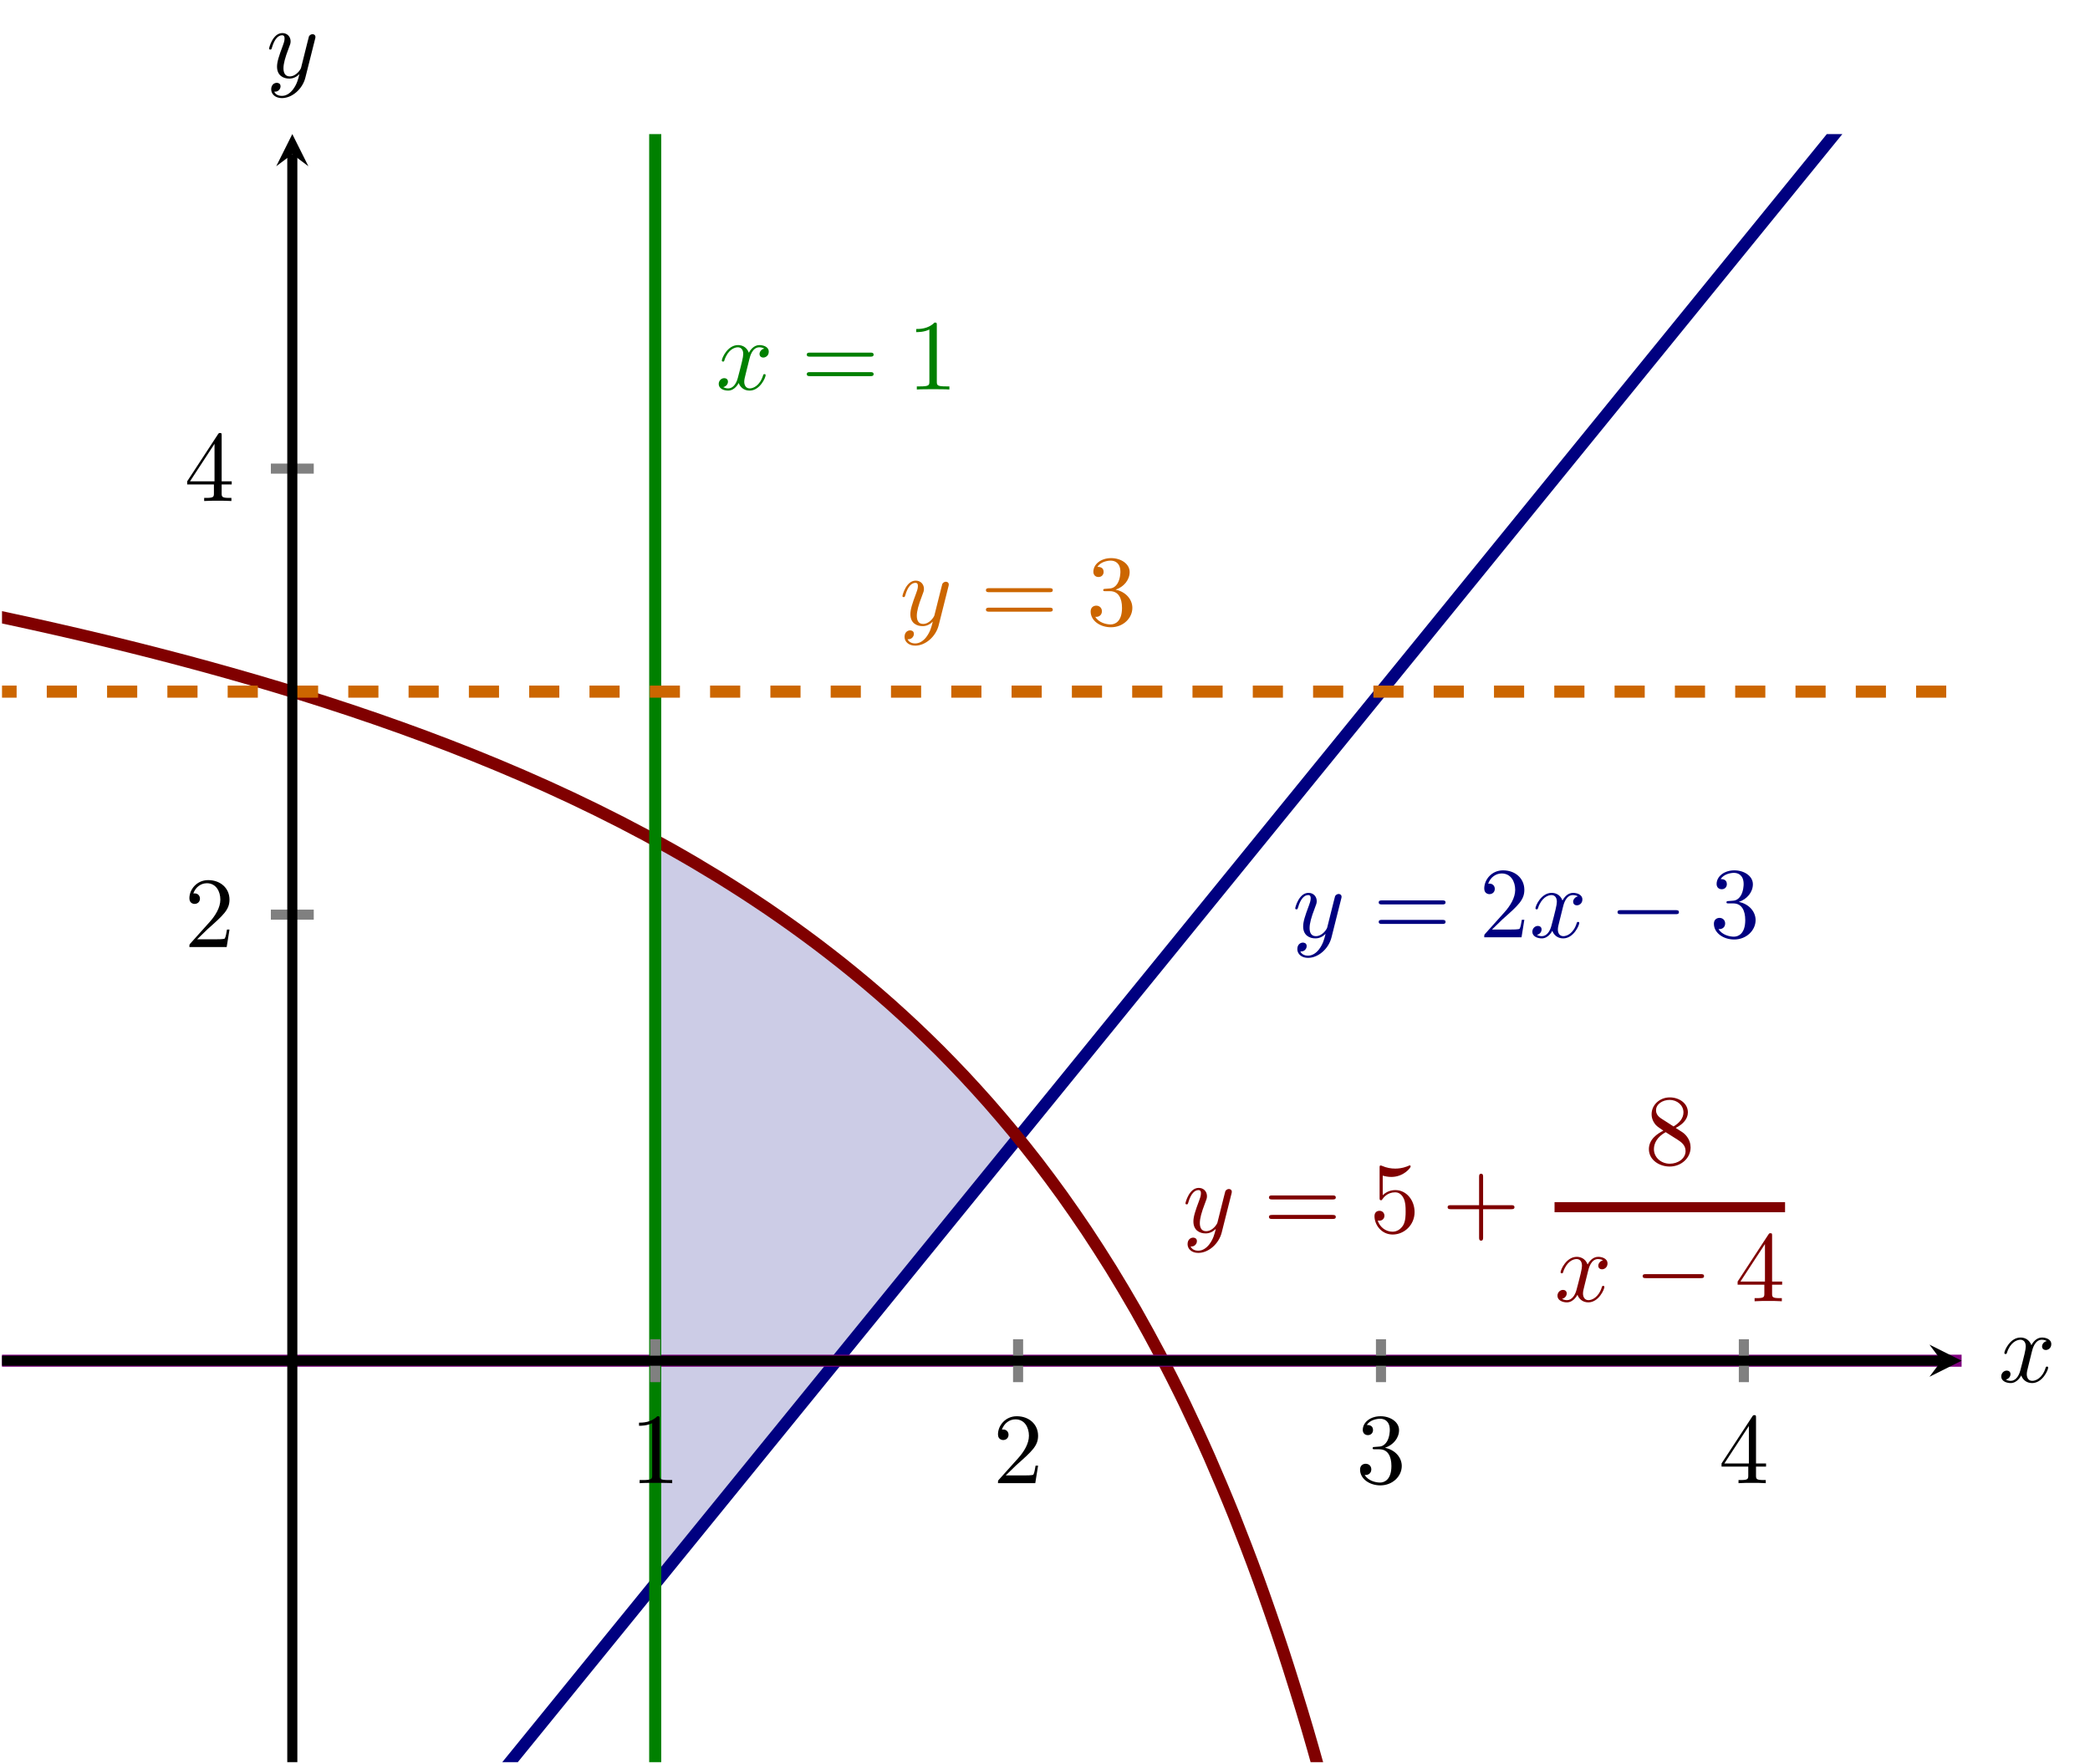 <?xml version="1.0" encoding="UTF-8" standalone="no"?>
<!DOCTYPE svg PUBLIC "-//W3C//DTD SVG 1.1//EN" "http://www.w3.org/Graphics/SVG/1.1/DTD/svg11.dtd">
<svg xmlns="http://www.w3.org/2000/svg" xmlns:xlink="http://www.w3.org/1999/xlink" version="1.1" width="207.196pt" height="174.888pt" viewBox="0 0 207.196 174.888">
<clipPath id="cp0">
<path transform="matrix(1,0,0,-1,.199,174.689)" d="M 0 0 L 194.268 0 L 194.268 161.397 L 0 161.397 Z "/>
</clipPath>
<g clip-path="url(#cp0)">
<path transform="matrix(1,0,0,-1,.199,174.689)" d="M 64.756 17.687 L 66.255 19.53 L 67.754 21.372 L 69.253 23.215 L 70.752 25.057 L 72.251 26.899 L 73.75 28.742 L 75.249 30.584 L 76.747 32.427 L 78.246 34.269 L 79.745 36.111 L 81.244 37.954 L 82.743 39.796 L 84.242 41.639 L 85.741 43.481 L 87.24 45.323 L 88.739 47.166 L 90.238 49.008 L 91.737 50.85 L 93.236 52.693 L 94.735 54.535 L 96.234 56.378 L 97.733 58.22 L 99.232 60.062 L 100.731 61.905 L 100.731 61.907 L 99.232 63.711 L 97.733 65.444 L 96.234 67.109 L 94.735 68.709 L 93.236 70.249 L 91.737 71.732 L 90.238 73.162 L 88.739 74.54 L 87.24 75.87 L 85.741 77.154 L 84.242 78.394 L 82.743 79.593 L 81.244 80.753 L 79.745 81.875 L 78.246 82.962 L 76.747 84.015 L 75.249 85.035 L 73.75 86.025 L 72.251 86.985 L 70.752 87.917 L 69.253 88.821 L 67.754 89.7 L 66.255 90.554 L 64.756 91.385 Z " fill="#cccce6"/>
</g>
<clipPath id="cp1">
<path transform="matrix(1,0,0,-1,.199,174.689)" d="M 0 0 L 194.268 0 L 194.268 161.397 L 0 161.397 Z "/>
</clipPath>
<g clip-path="url(#cp1)">
<path transform="matrix(1,0,0,-1,.199,174.689)" stroke-width="1.196" stroke-linecap="butt" stroke-miterlimit="10" stroke-linejoin="miter" fill="none" stroke="#000080" d="M -115.122 -203.404 C -115.122 -203.404 -101.042 -186.099 -95.635 -179.453 C -90.228 -172.807 -81.556 -162.148 -76.149 -155.502 C -70.741 -148.855 -62.07 -138.197 -56.662 -131.55 C -51.255 -124.904 -42.583 -114.245 -37.176 -107.599 C -31.768 -100.953 -23.097 -90.294 -17.689 -83.648 C -12.282 -77.001 -3.61 -66.343 1.797 -59.696 C 7.205 -53.05 15.876 -42.392 21.284 -35.745 C 26.691 -29.099 35.363 -18.44 40.77 -11.794 C 46.178 -5.148 54.849 5.511 60.257 12.157 C 65.664 18.804 74.336 29.462 79.743 36.109 C 85.151 42.755 93.822 53.414 99.23 60.06 C 104.637 66.706 113.309 77.365 118.716 84.011 C 124.124 90.658 132.795 101.316 138.203 107.963 C 143.61 114.609 152.282 125.267 157.689 131.914 C 163.097 138.56 171.768 149.219 177.176 155.865 C 182.583 162.511 191.255 173.17 196.662 179.816 C 202.07 186.463 210.741 197.121 216.149 203.768 C 221.556 210.414 230.228 221.072 235.635 227.719 C 241.042 234.365 249.714 245.024 255.122 251.67 C 260.529 258.317 269.201 268.975 274.608 275.622 C 280.015 282.268 288.687 292.926 294.094 299.573 C 299.502 306.219 308.174 316.878 313.581 323.524 C 318.988 330.171 327.66 340.829 333.067 347.475 C 338.475 354.122 352.554 371.427 352.554 371.427 "/>
<path transform="matrix(1,0,0,-1,.199,174.689)" stroke-width="1.196" stroke-linecap="butt" stroke-miterlimit="10" stroke-linejoin="miter" fill="none" stroke="#800000" d="M -43.171 120.863 C -43.171 120.863 -41.414 120.622 -40.74 120.528 C -40.065 120.434 -38.984 120.28 -38.309 120.184 C -37.635 120.088 -36.553 119.931 -35.878 119.832 C -35.204 119.734 -34.122 119.574 -33.448 119.473 C -32.773 119.372 -31.691 119.208 -31.017 119.104 C -30.342 119.001 -29.261 118.833 -28.586 118.727 C -27.912 118.621 -26.83 118.449 -26.155 118.341 C -25.481 118.232 -24.399 118.056 -23.725 117.945 C -23.05 117.833 -21.968 117.652 -21.294 117.538 C -20.619 117.424 -19.538 117.24 -18.863 117.123 C -18.189 117.006 -17.107 116.815 -16.432 116.695 C -15.758 116.575 -14.676 116.38 -14.002 116.257 C -13.327 116.134 -12.245 115.934 -11.571 115.808 C -10.896 115.681 -9.815 115.476 -9.14 115.346 C -8.466 115.216 -7.384 115.005 -6.709 114.872 C -6.035 114.738 -4.953 114.522 -4.279 114.385 C -3.604 114.247 -2.522 114.025 -1.848 113.884 C -1.173 113.743 -.091 113.514 .583 113.369 C 1.258 113.224 2.339 112.988 3.014 112.839 C 3.688 112.69 4.77 112.448 5.444 112.294 C 6.119 112.141 7.201 111.891 7.875 111.733 C 8.55 111.575 9.632 111.318 10.306 111.155 C 10.981 110.992 12.062 110.727 12.737 110.559 C 13.411 110.391 14.493 110.118 15.168 109.945 C 15.842 109.772 16.924 109.491 17.598 109.312 C 18.273 109.134 19.355 108.843 20.029 108.659 C 20.704 108.474 21.785 108.175 22.46 107.984 C 23.134 107.794 24.216 107.484 24.891 107.288 C 25.565 107.091 26.647 106.771 27.321 106.568 C 27.996 106.365 29.078 106.033 29.752 105.823 C 30.427 105.613 31.508 105.271 32.183 105.053 C 32.857 104.836 33.939 104.481 34.614 104.256 C 35.288 104.03 36.37 103.663 37.044 103.43 C 37.719 103.196 38.801 102.816 39.475 102.574 C 40.15 102.332 41.231 101.937 41.906 101.686 C 42.58 101.435 43.662 101.025 44.337 100.764 C 45.011 100.504 46.093 100.078 46.767 99.807 C 47.442 99.537 48.524 99.094 49.198 98.812 C 49.873 98.531 50.954 98.071 51.629 97.778 C 52.303 97.485 53.385 97.006 54.06 96.701 C 54.734 96.396 55.816 95.897 56.49 95.579 C 57.165 95.26 58.247 94.74 58.921 94.408 C 59.596 94.077 60.677 93.534 61.352 93.187 C 62.026 92.841 63.108 92.273 63.783 91.911 C 64.457 91.549 65.539 90.956 66.213 90.577 C 66.888 90.199 67.97 89.578 68.644 89.181 C 69.319 88.784 70.4 88.134 71.075 87.718 C 71.749 87.302 72.831 86.62 73.506 86.183 C 74.18 85.746 75.262 85.03 75.936 84.571 C 76.611 84.112 77.693 83.359 78.367 82.876 C 79.042 82.393 80.123 81.6 80.798 81.091 C 81.472 80.583 82.554 79.746 83.229 79.209 C 83.903 78.673 84.985 77.79 85.659 77.222 C 86.334 76.655 87.416 75.722 88.09 75.121 C 88.765 74.521 89.846 73.532 90.521 72.896 C 91.195 72.26 92.277 71.211 92.952 70.535 C 93.626 69.859 94.708 68.744 95.382 68.025 C 96.057 67.306 97.139 66.119 97.813 65.353 C 98.488 64.586 99.569 63.32 100.244 62.501 C 100.918 61.682 102 60.328 102.675 59.451 C 103.349 58.574 104.431 57.122 105.105 56.181 C 105.78 55.24 106.862 53.681 107.536 52.668 C 108.211 51.655 109.292 49.975 109.967 48.882 C 110.641 47.789 111.723 45.974 112.398 44.791 C 113.072 43.608 114.154 41.641 114.828 40.356 C 115.503 39.071 116.585 36.932 117.259 35.532 C 117.934 34.133 119.015 31.798 119.69 30.266 C 120.365 28.735 121.446 26.176 122.121 24.494 C 122.795 22.811 123.877 19.996 124.551 18.138 C 125.226 16.281 126.308 13.167 126.982 11.106 C 127.657 9.045 128.738 5.584 129.413 3.284 C 130.088 .984 131.169 -2.886 131.844 -5.469 C 132.518 -8.051 133.6 -12.408 134.274 -15.33 C 134.949 -18.251 136.705 -26.523 136.705 -26.523 "/>
<path transform="matrix(1,0,0,-1,.199,174.689)" stroke-width="1.196" stroke-linecap="butt" stroke-miterlimit="10" stroke-linejoin="miter" fill="none" stroke="#800080" d="M -115.122 39.796 C -115.122 39.796 -101.042 39.796 -95.635 39.796 C -90.228 39.796 -81.556 39.796 -76.149 39.796 C -70.741 39.796 -62.07 39.796 -56.662 39.796 C -51.255 39.796 -42.583 39.796 -37.176 39.796 C -31.768 39.796 -23.097 39.796 -17.689 39.796 C -12.282 39.796 -3.61 39.796 1.797 39.796 C 7.205 39.796 15.876 39.796 21.284 39.796 C 26.691 39.796 35.363 39.796 40.77 39.796 C 46.178 39.796 54.849 39.796 60.257 39.796 C 65.664 39.796 74.336 39.796 79.743 39.796 C 85.151 39.796 93.822 39.796 99.23 39.796 C 104.637 39.796 113.309 39.796 118.716 39.796 C 124.124 39.796 132.795 39.796 138.203 39.796 C 143.61 39.796 152.282 39.796 157.689 39.796 C 163.097 39.796 171.768 39.796 177.176 39.796 C 182.583 39.796 191.255 39.796 196.662 39.796 C 202.07 39.796 210.741 39.796 216.149 39.796 C 221.556 39.796 230.228 39.796 235.635 39.796 C 241.042 39.796 249.714 39.796 255.122 39.796 C 260.529 39.796 269.201 39.796 274.608 39.796 C 280.015 39.796 288.687 39.796 294.094 39.796 C 299.502 39.796 308.174 39.796 313.581 39.796 C 318.988 39.796 327.66 39.796 333.067 39.796 C 338.475 39.796 352.554 39.796 352.554 39.796 "/>
<path transform="matrix(1,0,0,-1,.199,174.689)" stroke-width="1.196" stroke-linecap="butt" stroke-miterlimit="10" stroke-linejoin="miter" fill="none" stroke="#008000" d="M 64.756 -48.64 L 64.756 305.106 "/>
<path transform="matrix(1,0,0,-1,.199,174.689)" stroke-width="1.196" stroke-linecap="butt" stroke-dasharray="2.989,2.989" stroke-miterlimit="10" stroke-linejoin="miter" fill="none" stroke="#cc6600" d="M -115.122 106.124 L -95.635 106.124 L -76.149 106.124 L -56.662 106.124 L -37.176 106.124 L -17.689 106.124 L 1.797 106.124 L 21.284 106.124 L 40.77 106.124 L 60.257 106.124 L 79.743 106.124 L 99.23 106.124 L 118.716 106.124 L 138.203 106.124 L 157.689 106.124 L 177.176 106.124 L 196.662 106.124 L 216.149 106.124 L 235.635 106.124 L 255.122 106.124 L 274.608 106.124 L 294.094 106.124 L 313.581 106.124 L 333.067 106.124 L 352.554 106.124 "/>
<symbol id="font_2_1">
<path d="M .305 .313 C .311 .339 .334 .431 .404 .431 C .409 .431 .433 .431 .454 .418 C .426 .413 .406 .388 .406 .364 C .406 .348 .417 .329 .444 .329 C .466 .329 .498 .347 .498 .387 C .498 .439 .439 .453 .405 .453 C .347 .453 .312 .4 .3 .377 C .275 .443 .221 .453 .192 .453 C .088 .453 .031 .324 .031 .299 C .031 .289 .041 .289 .043 .289 C .051 .289 .054 .291 .056 .3 C .09 .406 .156 .431 .19 .431 C .209 .431 .244 .422 .244 .364 C .244 .333 .227 .266 .19 .126 C .174 .064 .139 .022 .095 .022 C .089 .022 .066 .022 .045 .035 C .07 .04 .092 .061 .092 .089 C .092 .116 .07 .124 .055 .124 C .025 .124 0 .098 0 .066 C 0 .02 .05 0 .094 0 C .16 0 .196 .07 .199 .076 C .211 .039 .247 0 .307 0 C .41 0 .467 .129 .467 .154 C .467 .164 .458 .164 .455 .164 C .446 .164 .444 .16 .442 .153 C .409 .046 .341 .022 .309 .022 C .27 .022 .254 .054 .254 .088 C .254 .11 .26 .132 .271 .176 L .305 .313 Z "/>
</symbol>
<use xlink:href="#font_2_1" transform="matrix(9.963,0,0,-9.963,71.251,38.723)" fill="#008000"/>
<symbol id="font_3_8">
<path d="M .631 .194 C .646 .194 .665 .194 .665 .214 C .665 .234 .646 .234 .632 .234 L .033 .234 C .019 .234 0 .234 0 .214 C 0 .194 .019 .194 .034 .194 L .631 .194 M .632 0 C .646 0 .665 0 .665 .02 C .665 .04 .646 .04 .631 .04 L .034 .04 C .019 .04 0 .04 0 .02 C 0 0 .019 0 .033 0 L .632 0 Z "/>
</symbol>
<symbol id="font_3_2">
<path d="M .205 .64 C .205 .664 .205 .666 .182 .666 C .12 .602 .032 .602 0 .602 L 0 .571 C .02 .571 .079 .571 .131 .597 L .131 .079 C .131 .043 .128 .031 .038 .031 L .006 .031 L .006 0 C .041 .003 .128 .003 .168 .003 C .208 .003 .295 .003 .33 0 L .33 .031 L .298 .031 C .208 .031 .205 .042 .205 .079 L .205 .64 Z "/>
</symbol>
<use xlink:href="#font_3_8" transform="matrix(9.963,0,0,-9.963,79.982,37.288)" fill="#008000"/>
<use xlink:href="#font_3_2" transform="matrix(9.963,0,0,-9.963,90.831,38.613)" fill="#008000"/>
<symbol id="font_2_2">
<path d="M .457 .586 C .461 .6 .461 .602 .461 .609 C .461 .627 .447 .636 .432 .636 C .422 .636 .406 .63 .397 .615 C .395 .61 .387 .579 .383 .561 C .376 .535 .369 .508 .363 .481 L .318 .301 C .314 .286 .271 .216 .205 .216 C .154 .216 .143 .26 .143 .297 C .143 .343 .16 .405 .194 .493 C .21 .534 .214 .545 .214 .565 C .214 .61 .182 .647 .132 .647 C .037 .647 0 .502 0 .493 C 0 .483 .01 .483 .012 .483 C .022 .483 .023 .485 .028 .501 C .055 .595 .095 .625 .129 .625 C .137 .625 .154 .625 .154 .593 C .154 .568 .144 .542 .137 .523 C .097 .417 .079 .36 .079 .313 C .079 .224 .142 .194 .201 .194 C .24 .194 .274 .211 .302 .239 C .289 .187 .277 .138 .237 .085 C .211 .051 .173 .022 .127 .022 C .113 .022 .068 .025 .051 .064 C .067 .064 .08 .064 .094 .076 C .104 .085 .114 .098 .114 .117 C .114 .148 .087 .152 .077 .152 C .054 .152 .021 .136 .021 .087 C .021 .037 .065 0 .127 0 C .23 0 .333 .091 .361 .204 L .457 .586 Z "/>
</symbol>
<use xlink:href="#font_2_2" transform="matrix(9.963,0,0,-9.963,89.465,64.006)" fill="#cc6600"/>
<symbol id="font_3_4">
<path d="M .248 .374 C .33 .401 .388 .471 .388 .55 C .388 .632 .3 .688 .204 .688 C .103 .688 .027 .628 .027 .552 C .027 .519 .049 .5 .078 .5 C .109 .5 .129 .522 .129 .551 C .129 .601 .082 .601 .067 .601 C .098 .65 .164 .663 .2 .663 C .241 .663 .296 .641 .296 .551 C .296 .539 .294 .481 .268 .437 C .238 .389 .204 .386 .179 .385 C .171 .384 .147 .382 .14 .382 C .132 .381 .125 .38 .125 .37 C .125 .359 .132 .359 .149 .359 L .193 .359 C .275 .359 .312 .291 .312 .193 C .312 .057 .243 .028 .199 .028 C .156 .028 .081 .045 .046 .104 C .081 .099 .112 .121 .112 .159 C .112 .195 .085 .215 .056 .215 C .032 .215 0 .201 0 .157 C 0 .066 .093 0 .202 0 C .324 0 .415 .091 .415 .193 C .415 .275 .352 .353 .248 .374 Z "/>
</symbol>
<use xlink:href="#font_3_8" transform="matrix(9.963,0,0,-9.963,97.743,60.639)" fill="#cc6600"/>
<use xlink:href="#font_3_4" transform="matrix(9.963,0,0,-9.963,108.124,62.183)" fill="#cc6600"/>
<use xlink:href="#font_2_2" transform="matrix(9.963,0,0,-9.963,128.404,94.959)" fill="#000080"/>
<symbol id="font_3_3">
<path d="M .077 .077 L .183 .18 C .339 .318 .399 .372 .399 .472 C .399 .586 .309 .666 .187 .666 C .074 .666 0 .574 0 .485 C 0 .429 .05 .429 .053 .429 C .07 .429 .105 .441 .105 .482 C .105 .508 .087 .534 .052 .534 C .044 .534 .042 .534 .039 .533 C .062 .598 .116 .635 .174 .635 C .265 .635 .308 .554 .308 .472 C .308 .392 .258 .313 .203 .251 L .011 .037 C 0 .026 0 .024 0 0 L .371 0 L .399 .174 L .374 .174 C .369 .144 .362 .1 .352 .085 C .345 .077 .279 .077 .257 .077 L .077 .077 Z "/>
</symbol>
<use xlink:href="#font_3_8" transform="matrix(9.963,0,0,-9.963,136.682,91.592)" fill="#000080"/>
<use xlink:href="#font_3_3" transform="matrix(9.963,0,0,-9.963,147.143,92.917)" fill="#000080"/>
<use xlink:href="#font_2_1" transform="matrix(9.963,0,0,-9.963,151.911,93.027)" fill="#000080"/>
<symbol id="font_4_1">
<path d="M .576 0 C .593 0 .611 0 .611 .02 C .611 .04 .593 .04 .576 .04 L .035 .04 C .018 .04 0 .04 0 .02 C 0 0 .018 0 .035 0 L .576 0 Z "/>
</symbol>
<use xlink:href="#font_4_1" transform="matrix(9.963,0,0,-9.963,160.357,90.626)" fill="#000080"/>
<use xlink:href="#font_3_4" transform="matrix(9.963,0,0,-9.963,169.91,93.136)" fill="#000080"/>
<use xlink:href="#font_2_2" transform="matrix(9.963,0,0,-9.963,117.523,124.207)" fill="#800000"/>
<symbol id="font_3_6">
<path d="M .399 .223 C .399 .342 .317 .442 .209 .442 C .161 .442 .118 .426 .082 .391 L .082 .586 C .102 .58 .135 .573 .167 .573 C .29 .573 .36 .664 .36 .677 C .36 .683 .357 .688 .35 .688 C .349 .688 .347 .688 .342 .685 C .322 .676 .273 .656 .206 .656 C .166 .656 .12 .663 .073 .684 C .065 .687 .063 .687 .061 .687 C .051 .687 .051 .679 .051 .663 L .051 .367 C .051 .349 .051 .341 .065 .341 C .072 .341 .074 .344 .078 .35 C .089 .366 .126 .42 .207 .42 C .259 .42 .284 .374 .292 .356 C .308 .319 .31 .28 .31 .23 C .31 .195 .31 .135 .286 .093 C .262 .054 .225 .028 .179 .028 C .106 .028 .049 .081 .032 .14 C .035 .139 .038 .138 .049 .138 C .082 .138 .099 .163 .099 .187 C .099 .211 .082 .236 .049 .236 C .035 .236 0 .229 0 .183 C 0 .097 .069 0 .181 0 C .297 0 .399 .096 .399 .223 Z "/>
</symbol>
<symbol id="font_3_1">
<path d="M .353 .313 L .632 .313 C .646 .313 .665 .313 .665 .333 C .665 .353 .646 .353 .632 .353 L .353 .353 L .353 .633 C .353 .647 .353 .666 .333 .666 C .313 .666 .313 .647 .313 .633 L .313 .353 L .033 .353 C .019 .353 0 .353 0 .333 C 0 .313 .019 .313 .033 .313 L .313 .313 L .313 .033 C .313 .019 .313 0 .333 0 C .353 0 .353 .019 .353 .033 L .353 .313 Z "/>
</symbol>
<symbol id="font_3_7">
<path d="M .121 .479 C .075 .509 .071 .543 .071 .56 C .071 .621 .136 .663 .207 .663 C .28 .663 .344 .611 .344 .539 C .344 .482 .305 .434 .245 .399 L .121 .479 M .267 .384 C .339 .421 .388 .473 .388 .539 C .388 .631 .299 .688 .208 .688 C .108 .688 .027 .614 .027 .521 C .027 .503 .029 .458 .071 .411 C .082 .399 .119 .374 .144 .357 C .086 .328 0 .272 0 .173 C 0 .067 .102 0 .207 0 C .32 0 .415 .083 .415 .19 C .415 .226 .404 .271 .366 .313 C .347 .334 .331 .344 .267 .384 M .167 .342 L .29 .264 C .318 .245 .365 .215 .365 .154 C .365 .08 .29 .028 .208 .028 C .122 .028 .05 .09 .05 .173 C .05 .231 .082 .295 .167 .342 Z "/>
</symbol>
<use xlink:href="#font_3_8" transform="matrix(9.963,0,0,-9.963,125.801,120.84)" fill="#800000"/>
<use xlink:href="#font_3_6" transform="matrix(9.963,0,0,-9.963,136.262,122.384)" fill="#800000"/>
<use xlink:href="#font_3_1" transform="matrix(9.963,0,0,-9.963,143.514,122.992)" fill="#800000"/>
<use xlink:href="#font_3_7" transform="matrix(9.963,0,0,-9.963,163.466,115.644)" fill="#800000"/>
<path transform="matrix(1,0,0,-1,154.113,119.674)" stroke-width="1" stroke-linecap="butt" stroke-miterlimit="10" stroke-linejoin="miter" fill="none" stroke="#800000" d="M 0 0 L 22.852 0 "/>
<use xlink:href="#font_2_1" transform="matrix(9.963,0,0,-9.963,154.402,129.109)" fill="#800000"/>
<use xlink:href="#font_4_1" transform="matrix(9.963,0,0,-9.963,162.847,126.708)" fill="#800000"/>
<symbol id="font_3_5">
<path d="M .266 .165 L .266 .078 C .266 .042 .264 .031 .19 .031 L .169 .031 L .169 0 C .21 .003 .262 .003 .304 .003 C .346 .003 .399 .003 .44 0 L .44 .031 L .419 .031 C .345 .031 .343 .042 .343 .078 L .343 .165 L .443 .165 L .443 .196 L .343 .196 L .343 .651 C .343 .671 .343 .677 .327 .677 C .318 .677 .315 .677 .307 .665 L 0 .196 L 0 .165 L .266 .165 M .272 .196 L .028 .196 L .272 .569 L .272 .196 Z "/>
</symbol>
<use xlink:href="#font_3_5" transform="matrix(9.963,0,0,-9.963,172.262,128.999)" fill="#800000"/>
</g>
<use xlink:href="#font_3_2" transform="matrix(9.963,0,0,-9.963,63.351,147.033)"/>
<use xlink:href="#font_3_3" transform="matrix(9.963,0,0,-9.963,98.937,147.033)"/>
<use xlink:href="#font_3_4" transform="matrix(9.963,0,0,-9.963,134.832,147.252)"/>
<use xlink:href="#font_3_5" transform="matrix(9.963,0,0,-9.963,170.668,147.033)"/>
<use xlink:href="#font_3_3" transform="matrix(9.963,0,0,-9.963,18.776,93.885)"/>
<use xlink:href="#font_3_5" transform="matrix(9.963,0,0,-9.963,18.557,49.668)"/>
<use xlink:href="#font_2_1" transform="matrix(9.963,0,0,-9.963,198.397,137.109)"/>
<use xlink:href="#font_2_2" transform="matrix(9.963,0,0,-9.963,26.677,9.725)"/>
<path transform="matrix(1,0,0,-1,.199,174.689)" stroke-width="1" stroke-linecap="butt" stroke-miterlimit="10" stroke-linejoin="miter" fill="none" stroke="#808080" d="M 64.756 37.67 L 64.756 41.923 M 100.731 37.67 L 100.731 41.923 M 136.707 37.67 L 136.707 41.923 M 172.682 37.67 L 172.682 41.923 "/>
<path transform="matrix(1,0,0,-1,.199,174.689)" stroke-width="1" stroke-linecap="butt" stroke-miterlimit="10" stroke-linejoin="miter" fill="none" stroke="#808080" d="M 26.654 84.015 L 30.906 84.015 M 26.654 128.233 L 30.906 128.233 "/>
<path transform="matrix(1,0,0,-1,.199,174.689)" stroke-width="1" stroke-linecap="butt" stroke-miterlimit="10" stroke-linejoin="miter" fill="none" stroke="#000000" d="M 0 39.796 L 192.275 39.796 "/>
<path transform="matrix(1,0,0,-1,192.474,134.893)" d="M 1.993 0 L -1.196 1.594 L 0 0 L -1.196 -1.594 "/>
<path transform="matrix(1,0,0,-1,.199,174.689)" stroke-width="1" stroke-linecap="butt" stroke-miterlimit="10" stroke-linejoin="miter" fill="none" stroke="#000000" d="M 28.78 0 L 28.78 159.404 "/>
<path transform="matrix(0,-1,-1,-0,28.979,15.285)" d="M 1.993 0 L -1.196 1.594 L 0 0 L -1.196 -1.594 "/>
</svg>
